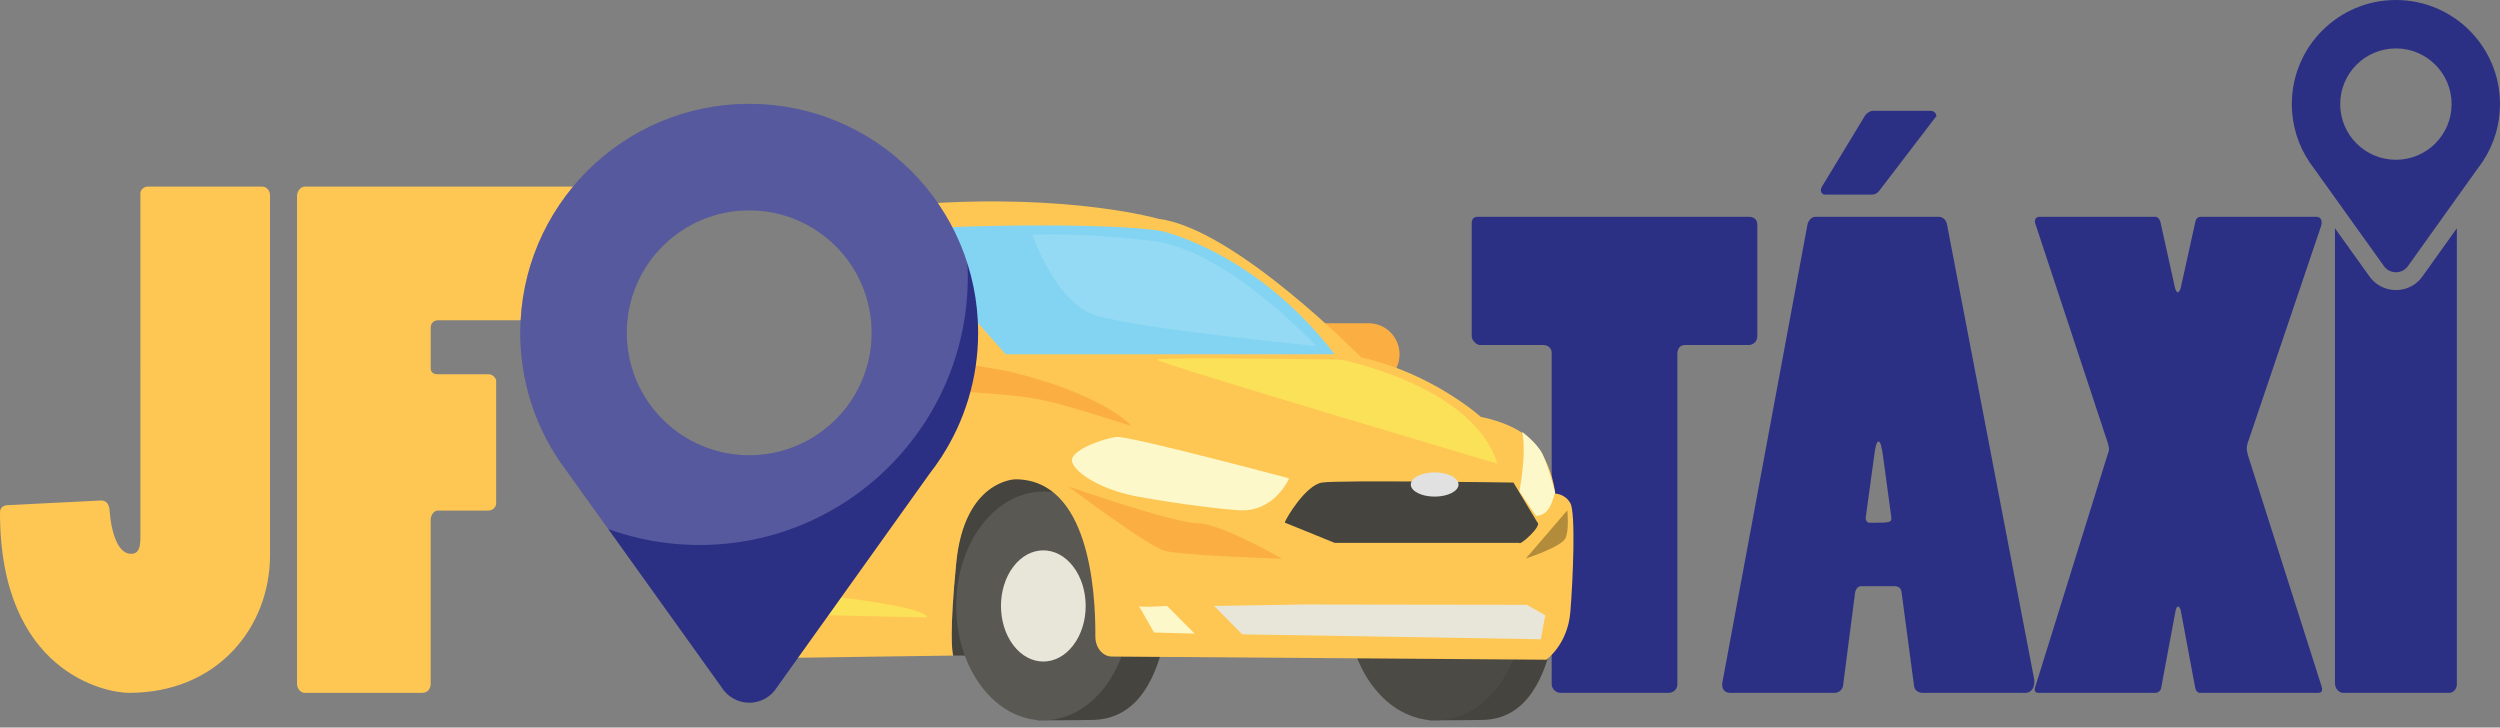 <?xml version="1.0" encoding="utf-8"?>
<!-- Generator: Adobe Illustrator 16.0.0, SVG Export Plug-In . SVG Version: 6.00 Build 0)  -->
<!DOCTYPE svg PUBLIC "-//W3C//DTD SVG 1.1//EN" "http://www.w3.org/Graphics/SVG/1.1/DTD/svg11.dtd">
<svg version="1.1" id="Layer_1" xmlns="http://www.w3.org/2000/svg" xmlns:xlink="http://www.w3.org/1999/xlink" x="0px" y="0px"
	 width="772.586px" height="224.837px" viewBox="0 0 772.586 224.837" enable-background="new 0 0 772.586 224.837"
	 xml:space="preserve">
<rect x="0" y="0" width="772.586" height="224.837" fill="#808080" stroke="none"/>
<g>
	<path fill="#2C3085" d="M772.586,32.169C772.586,14.399,758.184,0,740.417,0c-17.76,0-32.165,14.399-32.165,32.169
		c0,6.664,2.029,12.853,5.497,17.992l0.04,0.05c0.297,0.44,0.604,0.87,0.927,1.289l21.808,30.465c0.815,1.31,2.254,2.18,3.904,2.18
		s3.096-0.87,3.901-2.18L765.8,51.922c0.552-0.712,1.077-1.446,1.575-2.205l0.093-0.136l-0.007-0.003
		C770.7,44.56,772.586,38.586,772.586,32.169z M740.417,49.374c-9.503,0-17.212-7.702-17.212-17.205
		c0-9.506,7.709-17.208,17.212-17.208c9.51,0,17.212,7.703,17.212,17.208C757.629,41.671,749.927,49.374,740.417,49.374z"/>
	<path fill="#2C3085" d="M482.268,214.118c-1.37,0-2.745-1.176-2.745-2.744V108.976c0-1.371-1.177-2.351-2.552-2.351h-19.609
		c-1.182,0-2.556-1.571-2.556-2.747V68.96c0-1.172,0.591-1.958,1.771-1.958h83.947c1.375,0,2.552,0.786,2.552,2.354v34.522
		c0,1.569-1.177,2.747-2.745,2.747h-19.613c-1.378,0-2.354,0.98-2.354,2.747v102.198c0,1.373-1.182,2.548-2.753,2.548H482.268z"/>
	<path fill="#2C3085" d="M599.179,67.002c1.374,0,2.355,1.172,2.552,2.548l26.876,140.252c0.39,2.158-0.591,4.315-2.745,4.315
		h-31.779c-1.181,0-2.354-0.786-2.552-1.963l-3.923-29.42c-0.193-0.982-0.98-1.571-1.961-1.571h-10.591
		c-0.783,0-1.571,0.784-1.768,1.961l-3.729,28.836c-0.193,1.371-1.568,2.157-2.549,2.157h-32.362c-1.768,0-2.745-1.373-2.354-3.333
		l26.285-141.429c0.196-0.981,1.177-2.354,2.351-2.354H599.179z M563.872,60.132c-0.583,0-1.17-0.585-1.17-1.367
		c0-0.396,0.193-0.786,0.39-1.176l13.336-21.974c0.591-0.782,1.571-1.373,2.352-1.373h17.853c0.98,0,1.765,0.786,1.765,1.571
		c0,0.195-0.193,0.392-0.391,0.587l-17.259,22.561c-0.59,0.784-1.377,1.17-2.161,1.17H563.872z M581.917,140.952
		c-0.39-2.749-0.78-4.509-1.371-4.509c-0.583,0-0.98,1.371-1.37,4.509l-2.556,18.637c-0.193,0.98,0.2,1.959,1.181,1.959
		c6.278,0,6.865,0,6.668-1.77L581.917,140.952z"/>
	<path fill="#2C3085" d="M651.363,140.359c0.196-0.39,0.394-1.17,0.394-1.566c0-0.39-0.197-1.371-0.394-1.961L629,69.161
		c-0.391-0.986,0-2.158,1.178-2.158h35.895c0.783,0,1.374,0.786,1.571,1.568l4.51,20.402c0.196,0.782,0.59,1.371,0.783,1.371
		c0.397,0,0.788-0.589,0.981-1.371l4.513-20.402c0.197-0.982,0.784-1.568,1.567-1.568h35.898c0.78,0,1.568,0.585,1.568,1.568
		c0,0.39,0,0.786-0.197,1.374l-22.362,66.103c-0.39,0.786-0.587,2.156-0.587,2.548c0,0.399,0.197,1.569,0.394,2.16l22.753,71.399
		c0.394,1.378,0,1.963-1.175,1.963h-36.485c-0.59,0-1.177-0.585-1.374-1.373l-4.513-24.126c-0.193-0.784-0.584-1.179-0.784-1.179
		c-0.391,0-0.587,0.396-0.784,1.179l-4.51,24.126c-0.196,0.788-0.984,1.373-1.768,1.373h-36.096c-0.779,0-1.174-0.396-1.174-0.981
		c0-0.392,0-0.587,0.197-0.982L651.363,140.359z"/>
	<path fill="#2C3085" d="M748.893,85.035c-1.865,2.89-5.011,4.607-8.465,4.607c-3.436,0-6.584-1.713-8.459-4.594l-10.381-14.503
		v140.634c0,1.565,1.174,2.938,2.552,2.938h32.756c1.374,0,2.354-1.373,2.354-2.548V70.542L748.893,85.035z"/>
	<g>
		<defs>
			<polygon id="SVGID_1_" points="489.166,58.037 275.619,58.037 276.077,129.474 229.556,152.838 229.556,224.837 489.166,224.837 
							"/>
		</defs>
		<clipPath id="SVGID_2_">
			<use xlink:href="#SVGID_1_"  overflow="visible"/>
		</clipPath>
		<g clip-path="url(#SVGID_2_)">
			<path fill="#FBAE42" d="M400.375,109.479c0,5.293,4.291,9.585,9.584,9.585h12.968c5.293,0,9.585-4.292,9.585-9.585l0,0
				c0-5.293-4.292-9.584-9.585-9.584h-12.968C404.667,99.895,400.375,104.186,400.375,109.479L400.375,109.479z"/>
			<g>
				<path fill="#46443F" d="M338.296,202.571c0,0,4.152-54.742-24.545-54.742c0,0-15.702,0.215-18.229,25.78
					s-0.902,28.962-0.902,28.962H338.296z"/>
				<path opacity="0.3" fill="#46443F" d="M338.296,202.571c0,0,4.152-54.742-24.545-54.742c0,0-15.702,0.215-18.229,25.78
					s-0.902,28.962-0.902,28.962H338.296z"/>
			</g>
			<path fill="#46443F" d="M320.569,222.6c0,0,12.09,0,17.14-0.118c6.038-0.143,12.154-2.599,16.739-10.236
				c8.286-13.797,8.286-36.174,0-49.979c-4.145-6.9-12.119-10.351-17.548-10.351c-5.429,0-16.17,0-16.17,0
				C312.44,165.717,312.283,208.795,320.569,222.6z"/>
			<path fill="#595852" d="M303.382,212.246c10.519,13.805,27.566,13.805,38.082,0c10.519-13.797,10.519-36.174,0-49.979
				c-10.516-13.801-27.563-13.801-38.082,0C292.866,176.072,292.866,198.448,303.382,212.246z"/>
			<path fill="#E8E6D9" enable-background="new    " d="M313.167,199.407c5.111,6.711,13.4,6.711,18.511,0
				c5.114-6.71,5.114-17.587,0-24.298c-5.111-6.707-13.4-6.707-18.511,0C308.056,181.82,308.056,192.697,313.167,199.407z"/>
			<path fill="#46443F" d="M441.552,222.6c0,0,11.779,0,16.697-0.118c5.88-0.143,11.836-2.599,16.299-10.236
				c8.067-13.797,8.067-36.174,0-49.979c-4.034-6.9-11.804-10.351-17.09-10.351c-5.29,0-15.752,0-15.752,0
				C433.643,165.717,433.485,208.795,441.552,222.6z"/>
			<path fill="#46443F" d="M424.416,212.246c10.623,13.805,27.85,13.805,38.479,0c10.622-13.797,10.622-36.174,0-49.979
				c-10.63-13.801-27.856-13.801-38.479,0C413.79,176.072,413.79,198.448,424.416,212.246z"/>
			<path opacity="0.3" fill="#595852" d="M424.416,212.246c10.623,13.805,27.85,13.805,38.479,0
				c10.622-13.797,10.622-36.174,0-49.979c-10.63-13.801-27.856-13.801-38.479,0C413.79,176.072,413.79,198.448,424.416,212.246z"/>
			<path opacity="0.4" fill="#46443F" enable-background="new    " d="M434.527,199.107c5.039,6.546,13.21,6.546,18.25,0
				c5.039-6.543,5.039-17.155,0-23.697c-5.04-6.546-13.211-6.546-18.25,0C429.491,181.952,429.491,192.564,434.527,199.107z"/>
			<path fill="#46443F" d="M443.65,184.343L443.65,184.343c-1.238,0-2.24,1.303-2.24,2.913c0,1.607,1.002,2.914,2.24,2.914
				c1.242,0,2.244-1.307,2.244-2.914C445.894,185.646,444.892,184.343,443.65,184.343z"/>
			<path fill="#FEC754" d="M485.296,155.51c-1.657-2.963-4.696-2.963-4.696-2.963s-0.555-7.896-5.809-14.807
				c-5.25-6.911-17.137-8.883-17.137-8.883s-14.979-13.511-37.04-18.425c0,0-38.977-39.817-62.473-42.781
				c0,0-27.366-7.896-73.529-4.606c-46.163,3.293-55.562,4.936-67.727,12.176c-1.915,1.142-4.116,2.516-6.5,4.066v124.47
				l84.151-1.16c-0.297-1.156-1.181-6.771,0.984-28.693c2.527-25.569,18.229-25.78,18.229-25.78c22.72,0,24.85,34.306,24.753,48.601
				c-0.021,3.386,2.244,6.156,5.089,6.177h0.032l134.208,0.977c0,0,6.636-4.606,7.463-14.807
				C486.126,178.871,486.957,158.47,485.296,155.51z"/>
			<path fill="#46443F" d="M467.708,149.125c0.688,1.088,7.358,12.251,7.358,12.251c1.719,1.092-5.525,7.412-5.525,6.392h-57.087
				l-15.44-6.281c0.526-1.528,6.504-11.546,11.528-12.362C413.571,148.309,467.708,149.125,467.708,149.125z"/>
			<path fill="#83D4F2" d="M412.455,109.479H310.812c0,0-25.862-28.897-33.347-38.078c9.367-1.671,64.517-2.881,81.446,0
				C358.912,71.401,387.952,77.614,412.455,109.479z"/>
			<path fill="#FDF8C9" d="M480.6,152.253c-0.654,1.077-1.17,7.104-5.923,7.158l-5.136-7.563c0,0,2.322-11.714,0.865-18.368
				c0,0,4.628,3.447,6.317,6.894C478.417,143.817,480.6,152.253,480.6,152.253z"/>
			<path fill="#FBAE42" d="M349.663,131.62c0,0-8.003-9.539-37.67-16.8l-12.792-2.273c-2.241,0.179-4.542,2.19-6.879,5.308
				c-9.578,2.223-71.546-3.815-71.546-3.815s63.475,5.902,82.563,7.394C322.426,122.922,321.936,123.022,349.663,131.62z"/>
			<ellipse fill="#E1E1E1" cx="443.36" cy="149.726" rx="7.373" ry="3.744"/>
			<path fill="#E8E6D9" d="M471.838,186.906c0,0,6.014,3.35,5.777,3.361c-0.236,0.014-1.41,7.283-1.41,7.283l-92.302-1.518
				l-8.697-8.772l27.717-0.455L471.838,186.906z"/>
			<path fill="#FDF8C9" d="M351.964,187.256c0.283,0.565,8.697,0,8.697,0l8.515,8.558l-12.52-0.351L351.964,187.256z"/>
			<path fill="#FDF8C9" d="M398.375,147.836c0,0-49.585-13.264-53.418-12.806c-3.83,0.458-14.431,4.148-13.662,7.581
				c0.77,3.429,8.873,8.654,19.628,10.716c8.572,1.639,22.477,3.658,31.7,4.341C393.875,158.505,398.375,147.836,398.375,147.836z"
				/>
			<path fill="#FBAE42" d="M396.152,172.654c0,0-18.88-10.966-26.178-10.966c-7.291,0-39.824-11.367-39.824-11.367
				s24.341,18.346,29.724,19.871C365.257,171.716,396.152,172.654,396.152,172.654z"/>
			<path opacity="0.3" fill="#BCE6F7" d="M406.7,106.924c0,0-27.455-29.664-50.365-32.43c-22.91-2.767-37.208-1.965-37.208-1.965
				s6.807,20.769,19.377,24.878C351.077,101.519,406.7,106.924,406.7,106.924z"/>
			<path opacity="0.3" d="M484.348,157.718c0,0,0.651,5.855-0.541,8.564c-1.191,2.709-12.255,6.307-12.255,6.307L484.348,157.718z"
				/>
			<path fill="#FBE157" d="M414.305,111.136c0,0,41.099,8.006,48.418,32.147c0,0-105.662-31.281-105.204-32.147
				C357.977,110.267,414.305,111.136,414.305,111.136z"/>
			<path opacity="0.3" d="M248.35,133.123l-9.828-0.923c-0.934-0.089-1.632-1.063-1.557-2.176l0.133-1.997
				c0.071-1.113,0.891-1.943,1.825-1.854l9.828,0.923c0.934,0.09,1.632,1.063,1.561,2.176l-0.132,1.994
				C250.104,132.378,249.284,133.208,248.35,133.123z"/>
			<path fill="#FBE157" d="M210.386,188.223c12.874,1.507,76.131,2.563,76.131,2.563c-0.494-5.146-71.739-10.98-72.727-10.168
				c0,0-1.811,1.453-3.404,3.096V188.223z"/>
		</g>
	</g>
	<g>
		<path fill="#FEC754" d="M43.393,59.744c0-1.043,1.042-2.083,2.294-2.083h35.254c1.464,0,2.505,1.247,2.505,2.711V171.56
			c0,22.114-16.063,42.558-43.597,42.558c-7.097,0-39.85-6.258-39.85-55.698c0-1.458,0.834-2.092,2.09-2.294l29.202-1.464
			c1.253,0,2.294,0.836,2.502,2.507c0.63,8.344,2.924,13.976,6.679,13.976c1.879,0,2.92-1.043,2.92-5.009V59.744z"/>
		<path fill="#FEC754" d="M91.79,60.585c0-1.464,1.045-2.924,2.505-2.924h88.688c1.457,0,2.502,1.04,2.502,2.296v36.297
			c0,1.458-1.253,2.715-2.713,2.715H135.39c-1.249,0-2.294,0.83-2.294,2.289v12.518c0,1.042,0.626,1.879,2.086,1.879h15.852
			c1.049,0,2.294,1.043,2.294,2.087v37.756c0,1.256-1.038,2.294-2.502,2.294h-15.645c-1.041,0-2.086,1.458-2.086,2.715v50.694
			c0,1.874-1.042,2.917-2.713,2.917H94.083c-1.042,0-2.294-1.251-2.294-2.711V60.585z"/>
	</g>
	<path fill="none" d="M291.02,141.147l-0.018-0.007c7.126-11.042,11.274-24.18,11.274-38.292c0-39.073-31.671-70.748-70.744-70.748
		c-39.073,0-70.748,31.675-70.748,70.748c0,14.656,4.459,28.275,12.094,39.57l0,0l0.082,0.115c0.655,0.962,1.332,1.908,2.029,2.834
		l47.981,67c1.779,2.877,4.95,4.8,8.583,4.8c3.629,0,6.8-1.922,8.579-4.8l47.208-66.074c1.224-1.564,2.38-3.182,3.468-4.853
		L291.02,141.147z"/>
	<path fill="#2C3085" d="M302.276,102.847c0-39.073-31.671-70.748-70.744-70.748c-39.073,0-70.748,31.675-70.748,70.748
		c0,14.656,4.459,28.275,12.094,39.57l0.082,0.115c0.655,0.962,1.332,1.908,2.029,2.834l47.981,67c1.779,2.877,4.95,4.8,8.583,4.8
		c3.629,0,6.8-1.922,8.579-4.8l47.208-66.074c1.224-1.564,2.38-3.182,3.468-4.853l0.211-0.293l-0.018-0.007
		C298.127,130.098,302.276,116.959,302.276,102.847z M231.532,140.696c-20.906,0-37.849-16.943-37.849-37.849
		c0-20.906,16.943-37.849,37.849-37.849c20.902,0,37.849,16.943,37.849,37.849C269.38,123.752,252.434,140.696,231.532,140.696z"/>
	<g>
		<defs>
			<path id="SVGID_3_" d="M302.276,102.847c0-39.073-31.671-70.748-70.744-70.748c-39.073,0-70.748,31.675-70.748,70.748
				c0,14.656,4.459,28.275,12.094,39.57l0.082,0.115c0.655,0.962,1.332,1.908,2.029,2.834l47.981,67c1.779,2.877,4.95,4.8,8.583,4.8
				c3.629,0,6.8-1.922,8.579-4.8l47.208-66.074c1.224-1.564,2.38-3.182,3.468-4.853l0.211-0.293l-0.018-0.007
				C298.127,130.098,302.276,116.959,302.276,102.847z M231.532,140.696c-20.906,0-37.849-16.943-37.849-37.849
				c0-20.906,16.943-37.849,37.849-37.849c20.902,0,37.849,16.943,37.849,37.849C269.38,123.752,252.434,140.696,231.532,140.696z"
				/>
		</defs>
		<clipPath id="SVGID_4_">
			<use xlink:href="#SVGID_3_"  overflow="visible"/>
		</clipPath>
		<path opacity="0.2" clip-path="url(#SVGID_4_)" fill="#FFFFFF" d="M299.08,85.524c0,45.78-37.115,82.895-82.899,82.895
			c-45.78,0-82.895-37.115-82.895-82.895c0-45.784,37.115-82.896,82.895-82.896C261.964,2.629,299.08,39.741,299.08,85.524z"/>
	</g>
</g>
</svg>
